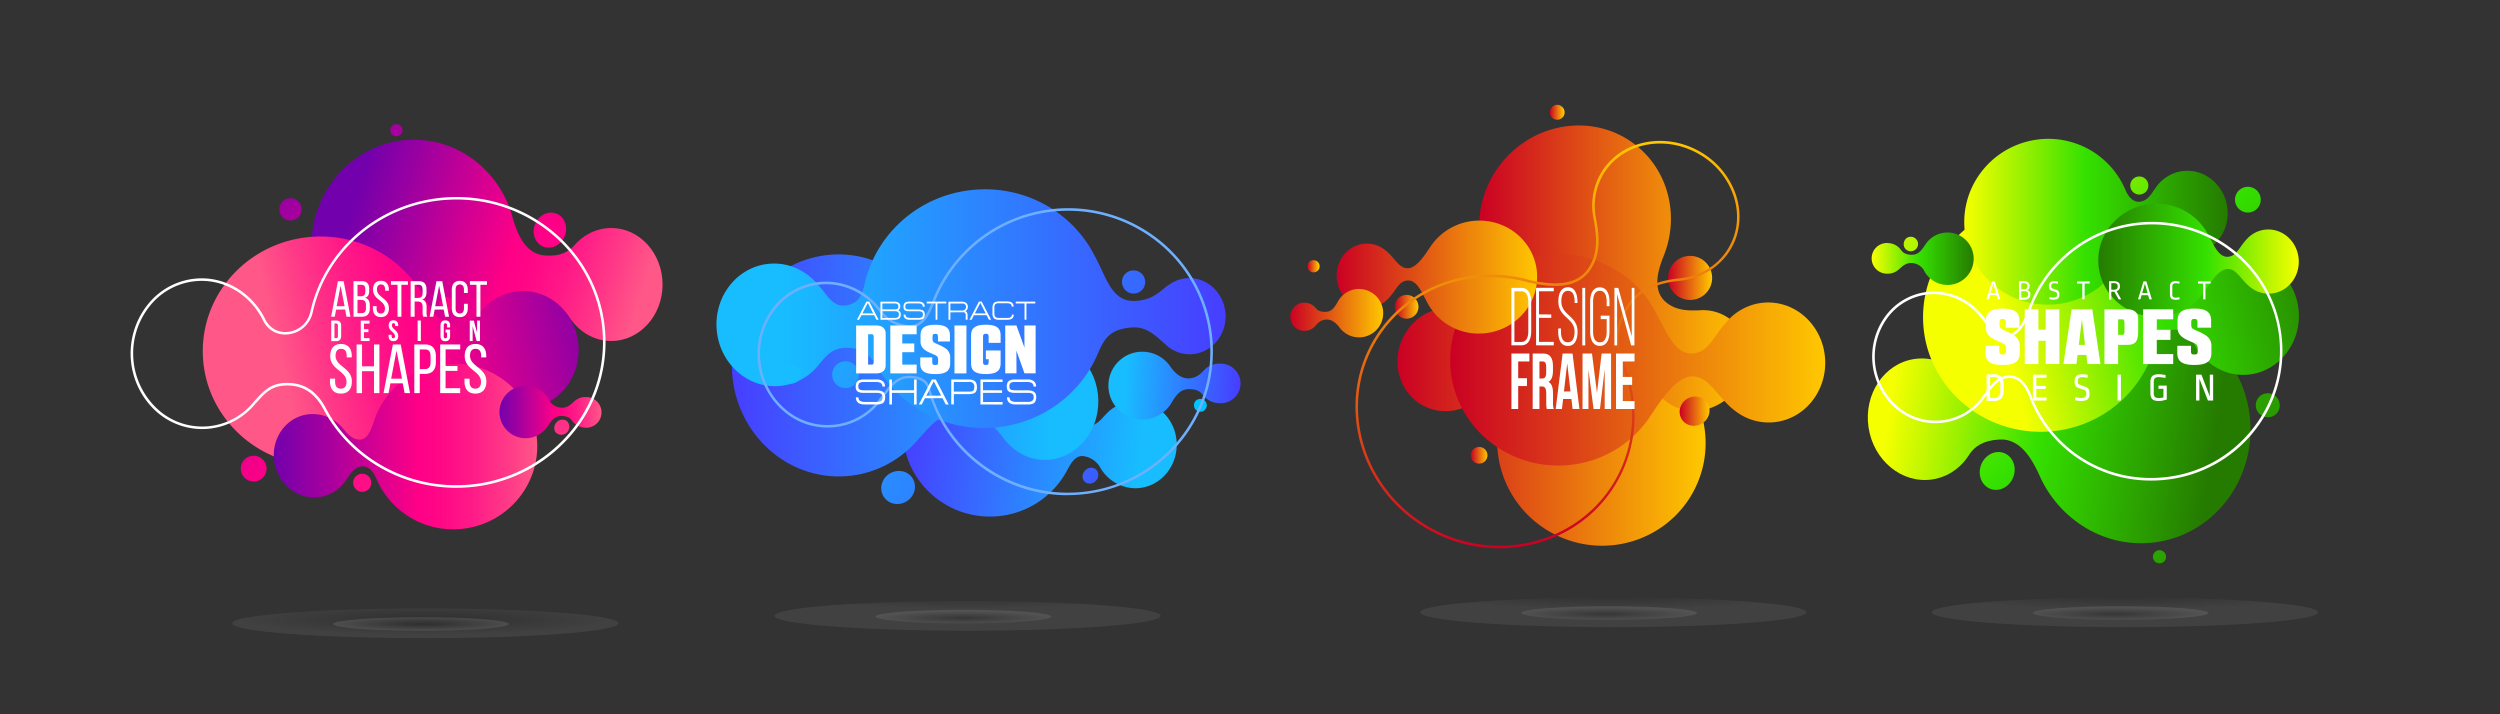 <svg xmlns="http://www.w3.org/2000/svg" xmlns:xlink="http://www.w3.org/1999/xlink" viewBox="0 0 1956 559"><rect x="0" y="0" width="1956" height="559" fill="#333333" stroke="none"/><style>.i,.j,.k,.l,.m,.n,.o,.p{mix-blend-mode:multiply}.AB{mix-blend-mode:overlay}</style><defs><linearGradient id="A" x1="706.88" y1="328.52" x2="920.136" y2="354.554" xlink:href="#z"><stop offset="0" stop-color="#473eff"/><stop offset=".87" stop-color="#17bdff"/></linearGradient><linearGradient id="B" x1="572.64" y1="285.93" x2="859.36" y2="285.93" xlink:href="#A"/><linearGradient id="C" x1="560.53" y1="241.49" x2="958.88" y2="241.49" xlink:href="#z"><stop offset=".13" stop-color="#17bdff"/><stop offset="1" stop-color="#473eff"/></linearGradient><linearGradient id="D" x1="540.42" y1="218.23" x2="939.19" y2="414.49" xlink:href="#C"/><linearGradient id="E" x1="867.036" y1="300.451" x2="969.513" y2="305.66" xlink:href="#C"/><linearGradient id="F" x1="506.06" y1="284.61" x2="904.83" y2="480.87" xlink:href="#C"/><linearGradient id="G" x1="606.89" y1="83.05" x2="1005.66" y2="279.32" xlink:href="#C"/><linearGradient id="H" x1="534.55" y1="230.72" x2="933.32" y2="426.98" xlink:href="#C"/><linearGradient id="I" x1="594.51" y1="280.51" x2="993.28" y2="476.78" xlink:href="#C"/><linearGradient id="J" x1="1093.29" y1="333.89" x2="1334.43" y2="333.89" xlink:href="#z"><stop offset="0" stop-color="#ca0023"/><stop offset="1" stop-color="#ffc800"/></linearGradient><linearGradient id="K" x1="1157.3" y1="209.82" x2="1367.27" y2="209.82" xlink:href="#J"/><linearGradient id="L" x1="1134.62" y1="281.65" x2="1428.05" y2="281.65" xlink:href="#J"/><linearGradient id="M" x1="1045.81" y1="216.77" x2="1202.67" y2="216.77" xlink:href="#J"/><linearGradient id="N" x1="1212.49" y1="87.51" x2="1223.4" y2="87.51" xlink:href="#J"/><linearGradient id="O" x1="1009.22" y1="244.95" x2="1082.35" y2="244.95" xlink:href="#J"/><linearGradient id="P" x1="1314.2" y1="321.71" x2="1337.55" y2="321.71" xlink:href="#J"/><linearGradient id="Q" x1="1022.96" y1="208.33" x2="1031.68" y2="208.33" xlink:href="#J"/><linearGradient id="R" x1="1305.13" y1="217.45" x2="1339.24" y2="217.45" xlink:href="#J"/><linearGradient id="S" x1="1091.28" y1="240.04" x2="1109.58" y2="240.04" xlink:href="#J"/><linearGradient id="T" x1="1150.74" y1="356.21" x2="1163.86" y2="356.21" xlink:href="#J"/><linearGradient id="U" x1="270.62" y1="175.93" x2="496.62" y2="247.27" xlink:href="#z"><stop offset="0" stop-color="#7200ac"/><stop offset=".55" stop-color="#ff0086"/><stop offset=".63" stop-color="#ff0786"/><stop offset=".75" stop-color="#ff1a87"/><stop offset=".89" stop-color="#ff3a87"/><stop offset="1" stop-color="#ff5788"/></linearGradient><linearGradient id="V" x1="474.86" y1="220.72" x2="220.2" y2="282.05" xlink:href="#U"/><linearGradient id="W" x1="175.62" y1="117.92" x2="474.91" y2="324.83" xlink:href="#U"/><linearGradient id="X" x1="210.97" y1="78.98" x2="479.64" y2="378.98" xlink:href="#U"/><linearGradient id="Y" x1="282.43" y1="14.98" x2="551.1" y2="314.98" xlink:href="#U"/><linearGradient id="Z" x1="254.42" y1="40.07" x2="523.08" y2="340.07" xlink:href="#U"/><linearGradient id="a" x1="177.59" y1="108.87" x2="446.26" y2="408.87" xlink:href="#U"/><linearGradient id="b" x1="60.99" y1="213.29" x2="329.66" y2="513.29" xlink:href="#U"/><linearGradient id="c" x1="102.73" y1="175.91" x2="371.39" y2="475.91" xlink:href="#U"/><linearGradient id="d" x1="214.21" y1="349.32" x2="420.35" y2="349.32" xlink:href="#U"/><linearGradient id="e" x1="390.7" y1="322.41" x2="470.15" y2="322.41" xlink:href="#U"/><radialGradient id="f" cx="89.03" cy="-4471.41" r="175.5" gradientTransform="translate(680.37 777.4) scale(0.86 0.07)" xlink:href="#z"><stop offset="0"/><stop offset="1" stop-color="#fff"/></radialGradient><radialGradient id="g" cx="-351.92" cy="-10391.81" r="175.36" gradientTransform="translate(891.52 795.18) scale(0.39 0.03)" xlink:href="#f"/><radialGradient id="h" cx="-137.35" cy="-775.9" gradientTransform="translate(451.03 538.95) scale(0.86 0.07)" xlink:href="#f"/><radialGradient id="i" cx="-849.73" cy="-2276.52" r="175.36" gradientTransform="translate(662.18 556.73) scale(0.39 0.03)" xlink:href="#f"/><radialGradient id="j" cx="1182.75" cy="-3626.7" gradientTransform="translate(243.83 718.77) scale(0.86 0.07)" xlink:href="#f"/><radialGradient id="k" cx="2053.08" cy="-8536.9" r="175.36" gradientTransform="translate(454.97 736.55) scale(0.39 0.03)" xlink:href="#f"/><radialGradient id="l" cx="1647.68" cy="-3626.7" gradientTransform="translate(243.83 718.77) scale(0.86 0.07)" xlink:href="#f"/><radialGradient id="m" cx="3075.42" cy="-8536.9" r="175.36" gradientTransform="translate(454.97 736.55) scale(0.39 0.03)" xlink:href="#f"/><linearGradient id="n" x1="1732.532" y1="349.266" x2="1479.72" y2="309.662" xlink:href="#z"><stop offset="0" stop-color="#257b00"/><stop offset=".54" stop-color="#35e100"/><stop offset="1" stop-color="#f6ff00"/></linearGradient><linearGradient id="o" x1="1820.82" y1="194.18" x2="1566.15" y2="255.51" xlink:href="#n"/><linearGradient id="p" x1="1724.02" y1="445.8" x2="1455.36" y2="145.8" xlink:href="#n"/><linearGradient id="q" x1="1722.03" y1="546.45" x2="1432.32" y2="222.96" xlink:href="#n"/><linearGradient id="r" x1="1749.74" y1="502.23" x2="1460.03" y2="178.74" xlink:href="#n"/><linearGradient id="s" x1="1827.87" y1="376.31" x2="1538.17" y2="52.82" xlink:href="#n"/><linearGradient id="t" x1="1896.22" y1="309.57" x2="1627.55" y2="9.57" xlink:href="#n"/><linearGradient id="u" x1="1854.48" y1="346.95" x2="1585.82" y2="46.95" xlink:href="#n"/><linearGradient id="v" x1="1743" y1="173.54" x2="1536.86" y2="173.54" xlink:href="#n"/><linearGradient id="w" x1="1544.3" y1="202.37" x2="1464.85" y2="202.37" xlink:href="#n"/><linearGradient id="x" x1="1798.59" y1="203.59" x2="1641.73" y2="203.59" xlink:href="#z"><stop offset="0" stop-color="#f6ff00"/><stop offset=".46" stop-color="#35e100"/><stop offset="1" stop-color="#257b00"/></linearGradient><linearGradient id="y" x1="1234.788" y1="421.677" x2="1194.133" y2="124.111" xlink:href="#J"/><linearGradient id="z" gradientUnits="userSpaceOnUse"/></defs><g fill-rule="evenodd"><path d="M920.66 348c.05-18.78-14.4-34.06-32.2-34.1A31.44 31.44 0 0 0 865 324.44l-.06.05c-3.1 3-7.3 9.35-14.2 8.58s-8.2-4.24-8.73-6.33c-4.87-32.46-33.14-57.43-67.3-57.5-37.64-.08-68.27 30.08-68.35 67.3s30.4 67.54 68 67.62a68.3 68.3 0 0 0 60.84-36.71c2.67-4.83 6.17-11.7 13-10.5a17.76 17.76 0 0 1 12.31 8.29A32 32 0 0 0 888.31 382c17.8 0 32.3-15.22 32.35-34z" fill="url(#A)"/><path d="M816.62 267.86c-12.27.24-23.2 6.3-30.67 15.72-4.34 4.4-10.2 8.55-23.4 7.68-16.1-1.05-22.62-18.4-26.12-29.2-10.2-37-43.3-63.74-82-63-46.08.9-82.73 40.56-81.8 88.5s39.13 86.1 85.22 85.2c24.85-.5 47-12.26 61.9-30.5l.08-.07c8.28-8.7 14.38-19.83 36.47-18.32 14.54 1 24.07 12.58 28.22 18.12 7.85 11.08 20.18 18.12 33.9 17.85 23.08-.46 41.4-21.44 40.9-46.82s-19.63-45.6-42.72-45.15z" fill="url(#B)"/><path d="M958.85 246.2c-.68-16.42-13.84-29.24-29.37-28.6a26.91 26.91 0 0 0-12.13 3.48c-8.7 4.66-13.44 13.9-29.72 14.36-18.2.53-21.9-18.67-31.4-35.73-16.75-32.8-52.67-54.2-92.57-51.35-39.62 2.82-72 28.75-84.1 63.24-4.73 11.07-2.5 26-18.9 27.48-9.76.85-14.7-10.3-20.4-16-9.1-11.15-22.84-17.82-37.72-16.76-25 1.78-43.73 24.68-41.84 51.1s23.7 46.42 48.67 44.64a44.08 44.08 0 0 0 31.74-17.27c5.43-6.36 9.7-12.46 21-12.67 13.16-.25 19.64 7.5 23.85 14.16q1.45 2.6 3.08 5.12c.5.8 1 1.52 1.4 2.12a96.36 96.36 0 0 0 86.46 41.09c37.92-2.7 69.2-26.57 82.43-58.86 4.6-10.12 8.7-18.65 27.2-19.58 10.92-.55 18 6.8 26.1 14l.1.1.1.07a27.26 27.26 0 0 0 19.06 6.81c15.6-.67 27.66-14.52 26.98-30.95z" fill="url(#C)"/><path d="M857.46 367.28c2.44 2.15 2.48 6.08.1 8.77s-6.3 3.12-8.72 1-2.5-6.08-.1-8.77 6.28-3.12 8.72-1z" fill="url(#D)"/><path d="M955 284.52a16.07 16.07 0 0 0-9.64 2.44h-.06c-.2.1-.38.24-.57.37h-.06a1.84 1.84 0 0 0-.22.17 16.08 16.08 0 0 0-2.91 2.74c-2.63 2.65-5.9 5.67-11.52 5.82-6.52.2-11.28-5.1-13.87-8.56a27.39 27.39 0 0 0-1.71-2.4 3.7 3.7 0 0 0-.34-.4 26.53 26.53 0 1 0 2.77 30c3.75-6 6.85-10.4 13.85-10.26s8.8 2.76 10.58 4.73a16 16 0 0 0 11.65 6.2 15.5 15.5 0 1 0 2.05-30.85z" fill="url(#E)"/><path d="M707.4 369.1a12.36 12.36 0 0 1 7.6 16.35 13.85 13.85 0 0 1-17 8.26 12.35 12.35 0 0 1-7.64-16.35 13.85 13.85 0 0 1 17-8.26z" fill="url(#F)"/><path d="M938.63,312.17a5,5,0,1,1-4.45,5,4.75,4.75,0,0,1,4.45-5Z" fill="#00c4ff"/><path d="M886.26,211.6a9.06,9.06,0,1,1-8.37,9.21,8.81,8.81,0,0,1,8.37-9.21Z" fill="url(#G)"/><path d="M661.24 282.7a10.49 10.49 0 1 1-10.14 10.69 10.41 10.41 0 0 1 10.14-10.69z" fill="url(#H)"/><path d="M619.14,285.34a7.37,7.37,0,1,1-7.27,7.51,7.39,7.39,0,0,1,7.27-7.51Z" fill="url(#I)"/><path d="M1284.1 271.53a81.79 81.79 0 0 0-84.61 13c-5.12 4.08-11.94 9.56-18.74 5.24a21.31 21.31 0 0 1-9.74-14.87 0 0 0 0 0 0 0c-1.62-13.6-9.92-25.74-22.93-31.2-19.68-8.24-42.7 1.9-51.4 22.65s.24 44.27 19.9 52.5a37.62 37.62 0 0 0 30.73-.88h.1c4.8-1.87 12.37-7 19.66-2.95s7.12 8.44 6.74 11c-9.57 38.12 10.2 78.74 47.94 94.55 41.57 17.4 89.3-1.84 106.52-43s-2.6-88.6-44.17-106.06z" fill="url(#J)"/><path d="M1353.53 249.67a34.87 34.87 0 0 0-24.26-6.86c-7.28.17-17.75.66-26.1-6.63-10.62-9.27-5.77-24.73-2.22-34.23 13.5-31.33 5.3-68.32-22.07-89.15-32.46-24.72-79.68-17.37-105.38 16.38s-20.22 81.24 12.24 106a72.56 72.56 0 0 0 59.7 12.89h.1c10.52-1.47 20.88-5.84 35.37 7.36 9.53 8.68 9.77 21.95 9.6 28.08-.65 12 4 23.66 13.7 31 16.25 12.38 40.5 7.9 54.12-10s11.46-42.46-4.8-54.84z" fill="url(#K)"/><path d="M1428 281.8c-1.07-25.9-21.82-46.1-46.3-45.1a42.21 42.21 0 0 0-19.81 5.89h-.07l-.2.14a44.73 44.73 0 0 0-11.21 9.6c-9.5 10.56-13.07 21.57-23.56 23.9-15.74 3.5-22.9-16.5-31.3-31.6-14.82-29-46.6-48-81.93-45.45-46.72 3.33-82 43-78.78 88.45s43.8 79.7 90.54 76.38a85.72 85.72 0 0 0 62.27-33.45l.76-1q1.3-1.75 2.5-3.57c8.2-12.12 21.4-33.6 35.52-31.37 12.84 2 18.33 18.58 33.86 28.8.25.17.5.33.77.5l.68.43a42.38 42.38 0 0 0 23.81 6.17c24.54-1 43.55-22.84 42.47-48.74z" fill="url(#L)"/><path d="M1202.56 213.54c-1.73-24.3-23.42-42.6-48.4-40.83a45.82 45.82 0 0 0-33.23 17.82l-.07.08-.43.57-.15.2c-.32.45-.66 1-1 1.48l-.12.17c-4.4 6.47-11.45 18-19 16.8-6.32-1-9.32-8.6-16.25-14.06a11.76 11.76 0 0 0-1-.73l-.2-.12c-.44-.32-.9-.6-1.35-.9l-.13-.1a22.58 22.58 0 0 0-12.73-3.3c-13.1.54-23.25 12.22-22.68 26.06s11.67 24.65 24.76 24.1a22.59 22.59 0 0 0 10.59-3.15l.1-.07a23.92 23.92 0 0 0 6-5.14c5.08-5.64 7-11.52 12.6-12.77 8.4-1.87 12.23 8.8 16.72 16.9a45.4 45.4 0 0 0 43.79 24.31c25.02-1.82 43.9-23 42.16-47.33z" fill="url(#M)"/><path d="M1221.75,83.2a5.78,5.78,0,1,1-7.71.86,5.51,5.51,0,0,1,7.71-.86Z" fill="url(#N)"/><path d="M1063.93 226.05a18.93 18.93 0 0 0-17.15 9.84c-2.62 4.56-4.67 8-9.82 8.1-4.94.1-6.33-1.72-7.66-3.07a11.39 11.39 0 0 0-8.46-4.1 11 11 0 1 0-.62 22.06 11.45 11.45 0 0 0 6.79-2 3.48 3.48 0 0 0 .39-.28l.15-.13a10.93 10.93 0 0 0 2-2c1.8-2 4-4.2 8-4.46 4.78-.32 8.4 3.54 10.28 5.93q.43.6.9 1.17l.23.3a2.34 2.34 0 0 0 .3.32 18.92 18.92 0 1 0 14.55-31.6z" fill="url(#O)"/><path d="M1330,310.82a10.93,10.93,0,0,1,6.75,14.47,12.26,12.26,0,0,1-15.06,7.31,10.94,10.94,0,0,1-6.76-14.47,12.25,12.25,0,0,1,15.07-7.31Z" fill="url(#P)"/><path d="M1027.23 203.6a4.76 4.76 0 1 1-4.27 4.82 4.56 4.56 0 0 1 4.27-4.82z" fill="url(#Q)"/><path d="M1321.85,200.23a17.22,17.22,0,1,1-16.71,17.56,17.13,17.13,0,0,1,16.71-17.56Z" fill="url(#R)"/><path d="M1100.25,230.76a9.28,9.28,0,1,1-9,9.46,9.21,9.21,0,0,1,9-9.46Z" fill="url(#S)"/><path d="M1157.17,349.7a6.52,6.52,0,1,1-6.43,6.64,6.54,6.54,0,0,1,6.43-6.64Z" fill="url(#T)"/><path d="M478.23 178.4c-11.8 0-22.4 5.6-29.75 14.5-4.25 4.14-10 8-22.6 6.94-15.44-1.3-21.38-18.1-24.53-28.53-9.1-35.7-40.38-62-77.54-62-44.28 0-80.22 37.4-80.22 83.43s35.94 83.43 80.22 83.43c23.87 0 45.3-10.9 60-28.13l.08-.06c8.12-8.2 14.2-18.77 35.37-16.9 13.94 1.23 22.88 12.53 26.76 17.93 7.33 10.8 19 17.78 32.2 17.78 22.17 0 40.17-19.8 40.17-44.18s-18-44.22-40.16-44.22z" fill="url(#U)"/><path d="M409.06 227.7a42.36 42.36 0 0 0-31.63 14.42c-5.62 5.7-10.12 11.23-21 10.66-12.62-.66-18.3-8.53-21.87-15.2q-1.23-2.6-2.6-5.12a26.21 26.21 0 0 0-1.2-2.13 92.56 92.56 0 0 0-80-45.27c-50.83 0-92.1 40.18-92.1 89.66s41.27 89.66 92.1 89.66c45.32 0 83-31.93 90.7-73.9a19.43 19.43 0 0 1 14.19-6c6.4-.1 9.83 2.67 13 6.3 6.4 17 22.13 29.08 40.5 29.08 24.05 0 43.58-20.65 43.58-46.1s-19.6-46.07-43.65-46.07z" fill="url(#V)"/><path d="M354.9 238a5.6 5.6 0 1 0-5.6 5.6 5.6 5.6 0 0 0 5.6-5.6z" fill="url(#W)"/><path d="M443.83 329.68a6.27 6.27 0 0 1-8.46 9.18c-2.3-2.1-2.27-5.9.07-8.42a6 6 0 0 1 8.39-.76z" fill="url(#X)"/><path d="M435.3 167.07c6.42 2.52 9.37 10.36 6.58 17.5s-10.3 10.92-16.72 8.42-9.37-10.36-6.58-17.5 10.3-10.92 16.72-8.4z" fill="url(#Y)"/><path d="M309.78,97.15a4.76,4.76,0,1,1-4.36,4.74,4.56,4.56,0,0,1,4.36-4.74Z" fill="url(#Z)"/><path d="M226.8 155.12a8.7 8.7 0 1 1-8.22 8.68 8.46 8.46 0 0 1 8.22-8.68z" fill="url(#a)"/><path d="M198.33,356.57a10.08,10.08,0,1,1-9.93,10.08,10,10,0,0,1,9.93-10.08Z" fill="url(#b)"/><path d="M283.44,370.63a7.08,7.08,0,1,1-7.12,7.08,7.1,7.1,0,0,1,7.12-7.08Z" fill="url(#c)"/><path d="M419.5 338.75c-5.77-35.3-39.43-59.2-75.1-53.37a65.6 65.6 0 0 0-51.87 44.35c-1.8 5.12-4.46 14.27-11.12 14.22-6 0-10.07-5.22-12.53-8.16A30.74 30.74 0 0 0 240 324.32c-16.9 2.76-28.24 19.45-25.32 37.26s19 30 35.87 27.25a30.21 30.21 0 0 0 20.53-13.67l.05-.06c2.47-3.3 5.6-9.82 12.27-10.17 6.86-.36 10.24 7.75 11.05 9.64a1.5 1.5 0 0 0 .11.22 65.41 65.41 0 0 0 70.76 38.48c35.68-5.84 59.95-39.27 54.18-74.52z" fill="url(#d)"/><path d="M459.1 310.72a12.38 12.38 0 0 0-8.53 2.29c-2.58 1.63-5.25 6.06-11.07 6a11.84 11.84 0 0 1-9.71-5.55 20.51 20.51 0 1 0-1.24 20c3.2-4.73 5.7-8.3 11.27-8 5.35.3 6.7 2.36 8 3.94a12.35 12.35 0 0 0 8.84 5.09 12 12 0 1 0 2.41-23.83z" fill="url(#e)"/></g><g opacity=".28"><ellipse class="i" cx="757.03" cy="481.84" rx="151.07" ry="11.6" opacity=".26" fill="url(#f)"/><ellipse class="j" cx="753.71" cy="482.39" rx="68.69" ry="5.28" opacity=".4" fill="url(#g)"/></g><g opacity=".28"><path class="k" d="M483.82 487.66c0-6.4-67.64-11.6-151.07-11.6s-151.06 5.2-151.06 11.6 67.63 11.6 151.06 11.6 151.07-5.2 151.07-11.6z" opacity=".26" fill="url(#h)"/><path class="l" d="M398.1 488.2c0-2.92-30.75-5.28-68.7-5.28s-68.7 2.36-68.7 5.28 30.76 5.27 68.7 5.28 68.7-2.37 68.7-5.28z" opacity=".4" fill="url(#i)"/></g><g opacity=".28"><path class="m" d="M1413.35 479.05c0-6.4-67.63-11.6-151.06-11.6s-151.07 5.2-151.07 11.6 67.64 11.6 151.07 11.6 151.06-5.2 151.06-11.6z" opacity=".26" fill="url(#j)"/><path class="n" d="M1327.65 479.6c0-2.9-30.75-5.27-68.7-5.27s-68.7 2.36-68.7 5.27 30.75 5.28 68.7 5.28 68.7-2.36 68.7-5.28z" opacity=".4" fill="url(#k)"/></g><g opacity=".28"><path class="o" d="M1813.7 479.05c0-6.4-67.64-11.6-151.07-11.6s-151.07 5.2-151.07 11.6 67.64 11.6 151.07 11.6 151.07-5.2 151.07-11.6z" opacity=".26" fill="url(#l)"/><path class="p" d="M1728 479.6c0-2.9-30.75-5.27-68.7-5.27s-68.7 2.36-68.7 5.27 30.75 5.28 68.7 5.28 68.7-2.36 68.7-5.28z" opacity=".4" fill="url(#m)"/></g><g fill-rule="evenodd"><path d="M1511.85 375.1c12.57-1.88 23-9.55 29.4-20.23 3.87-5.1 9.34-10.14 23-11 16.66-1.06 25.68 15.88 30.72 26.5 15.4 36.6 53 59.7 92.6 53.75 47.22-7.08 79.57-52.7 72.2-101.8s-51.67-83.22-98.88-76.14c-25.46 3.82-46.58 18.86-59.5 39.6l-.08.08c-7.34 10-12.13 22.3-35 23.68-15 .92-26.4-9.7-31.4-14.84-9.54-10.34-23.14-15.92-37.2-13.8-23.64 3.55-39.67 27.54-35.77 53.54s26.24 44.22 49.9 40.67z" fill="url(#n)"/><path d="M1755 201.15a42.38 42.38 0 0 0-31.63 14.42c-5.62 5.7-10.12 11.23-21 10.66-12.62-.66-18.3-8.52-21.87-15.2q-1.2-2.6-2.6-5.12a26.21 26.21 0 0 0-1.2-2.13 92.58 92.58 0 0 0-80-45.27c-50.83 0-92.1 40.18-92.1 89.66s41.27 89.66 92.1 89.66c45.32 0 83-31.92 90.7-73.9a19.45 19.45 0 0 1 14.19-6c6.4-.1 9.83 2.67 13 6.3 6.4 17 22.13 29.08 40.5 29.08 24 0 43.58-20.65 43.58-46.1s-19.6-46.07-43.65-46.07z" fill="url(#o)"/><path d="M1491.16 195.1c-2.3-2.1-2.27-5.9.07-8.42a5.68 5.68 0 1 1-.07 8.42z" fill="url(#p)"/><path d="M1557.17 382.45c-6.93-2.7-10.1-11.17-7.1-18.88s11.1-11.78 18-9.07 10.1 11.18 7.1 18.9-11.1 11.77-18 9.06z" fill="url(#q)"/><path d="M1690 440.7a5.13 5.13 0 1 1 4.7-5.12 4.93 4.93 0 0 1-4.7 5.12z" fill="url(#r)"/><path d="M1774.82,326.44a9.38,9.38,0,1,1,8.86-9.36,9.13,9.13,0,0,1-8.86,9.36Z" fill="url(#s)"/><path d="M1758.88 166.3a10.07 10.07 0 1 1 9.93-10.07 10 10 0 0 1-9.93 10.07z" fill="url(#t)"/><path d="M1673.76,152.23a7.08,7.08,0,1,1,7.12-7.07,7.1,7.1,0,0,1-7.12,7.07Z" fill="url(#u)"/><path d="M1537.7 184.1c5.78 35.3 39.43 59.2 75.1 53.37a65.57 65.57 0 0 0 51.88-44.34c1.8-5.12 4.45-14.28 11.1-14.23 6 0 10.08 5.22 12.53 8.16a30.73 30.73 0 0 0 28.87 11.46c16.88-2.77 28.23-19.46 25.32-37.26s-19-30-35.88-27.26a30.17 30.17 0 0 0-20.52 13.68h-.05c-2.47 3.3-5.6 9.82-12.27 10.17-6.86.37-10.24-7.75-11-9.64l-.1-.22a65.44 65.44 0 0 0-70.77-38.48c-35.7 5.9-60 39.3-54.22 74.6z" fill="url(#v)"/><path d="M1475.9 214.06a12.38 12.38 0 0 0 8.53-2.29c2.58-1.63 5.25-6.06 11.07-6a11.87 11.87 0 0 1 9.71 5.55 20.51 20.51 0 1 0 1.24-20c-3.2 4.73-5.7 8.3-11.27 8-5.35-.3-6.7-2.36-8-3.94a12.38 12.38 0 0 0-8.84-5.09 12 12 0 1 0-2.41 23.83z" fill="url(#w)"/><path d="M1641.83 206.8c1.74 24.32 23.43 42.6 48.4 40.83a45.76 45.76 0 0 0 33.22-17.82.23.23 0 0 0 .07-.07c.14-.18.3-.38.43-.58l.15-.2c.33-.45.67-.94 1-1.47l.12-.18c4.38-6.47 11.44-18 19-16.78 6.33 1 9.33 8.58 16.26 14.05a11.76 11.76 0 0 0 1 .73l.18.13c.44.3.9.6 1.35.9l.14.1a22.72 22.72 0 0 0 12.73 3.3c13.1-.54 23.25-12.22 22.67-26.07s-11.66-24.65-24.75-24.1a22.55 22.55 0 0 0-10.59 3.15l-.1.07a24.14 24.14 0 0 0-6 5.14c-5.07 5.64-7 11.53-12.6 12.77-8.4 1.87-12.24-8.8-16.73-16.88a45.44 45.44 0 0 0-43.8-24.31c-25 1.82-43.9 23-42.16 47.32z" fill="url(#x)"/></g><path d="M356.73 381.65c-40.06 0-77.67-20.2-99-53.5-.5-.7-1-1.53-1.67-2.7-1.25-2.08-2.45-4.22-3.55-6.34-4.7-8-12.08-17.3-27.35-17.5-12.28-.17-17.54 5.7-23.67 12.5l-1.5 1.56a53.91 53.91 0 0 1-39.75 20 54 54 0 0 1-40.11-15.76 61.33 61.33 0 0 1-3.14-83.3 54 54 0 0 1 38.77-18.81c21.42-.85 41.72 11.65 51.7 31.8a18.42 18.42 0 0 0 7 7.87 17.37 17.37 0 0 0 10.17 2.22h.24a20 20 0 0 0 17.91-15.73c11.3-50.77 56.45-87.67 109.78-89.73 64.36-2.5 118.7 46.48 121.14 109.16a111.53 111.53 0 0 1-31.11 81.7 117.72 117.72 0 0 1-81.24 36.49l-4.64.07zM259.3 326.9l.06.07c21.8 34 60.83 54.17 101.9 52.58a115.64 115.64 0 0 0 79.86-35.87 109.56 109.56 0 0 0 30.56-80.25C469.3 201.87 415.9 153.8 352.6 156.2c-52.4 2-96.8 38.28-107.9 88.16a22 22 0 0 1-19.71 17.3h-.26a19.43 19.43 0 0 1-11.29-2.48 20.45 20.45 0 0 1-7.79-8.71C196 231.05 176.44 219 155.8 219.8a52 52 0 0 0-37.35 18.13 59.33 59.33 0 0 0 3.12 80.53 51.69 51.69 0 0 0 77-4.11l1.46-1.6c6.18-6.86 12-13.37 25.18-13.17 16.27.23 24.08 10 29.07 18.53a117.62 117.62 0 0 0 3.52 6.3c.58 1.1 1.05 1.87 1.5 2.5z" fill="#fff" class="AB"/><path d="M835.25 387.47a113.94 113.94 0 0 1-64.49-20 112 112 0 0 1-45-63.47c-.95-2.55-3-8-14.5-8.06-8.9 0-14.12 7.13-18.32 12.86-.92 1.25-1.8 2.44-2.63 3.44l-.1.1a52.3 52.3 0 0 1-77.07 9.36 59.26 59.26 0 0 1-8.72-80.26 52.54 52.54 0 0 1 36.33-20.8c18.86-2.05 37.76 6.63 49.32 22.67v.07a28.47 28.47 0 0 0 21 11c10.32.6 14.62-9.74 18.07-18.07l.37-.9a114.11 114.11 0 0 1 177.18-47.81 111.35 111.35 0 0 1 17.15 157.81 114.32 114.32 0 0 1-88.59 42zm-124-93.47c11.42 0 14.77 5.06 16.4 9.45 13.9 52.34 65.36 87.28 119.75 81.37a111.35 111.35 0 0 0 74.86-40.64 109.33 109.33 0 0 0-16.84-155 112.12 112.12 0 0 0-174.08 47l-.37.9c-3.5 8.45-8.3 20-20 19.3a30.47 30.47 0 0 1-22.39-11.7v-.06c-11.23-15.53-29.44-23.93-47.58-21.95a50.56 50.56 0 0 0-35 20 56.31 56.31 0 0 0-11 40.41 56.33 56.33 0 0 0 19.45 37.11 50.31 50.31 0 0 0 74.2-9.08l.18-.2c.74-.9 1.6-2.06 2.5-3.28 4.23-5.74 10.02-13.64 19.93-13.64z" fill="#6eb0ff" class="AB"/><path d="M1188.23 428a112.42 112.42 0 0 1-70.71-13.75c-52.9-29.93-72.53-95.7-43.73-146.6 23.8-42.07 74.15-62.1 122.42-48.7 16.42 3.7 36.6 6 46.66-9.3 8.18-12.44 5.94-26.27 4.3-36.37l-.15-1a50.79 50.79 0 0 1 5.12-36.12c14.56-25.73 49.38-33.65 77.63-17.67a61.47 61.47 0 0 1 28.46 34.12c4.7 14.3 3.42 29.06-3.64 41.53-8.3 14.65-23.92 24.28-41.8 25.74-17.4 1.87-29.8 8.1-37 18.5-13.34 19.37-9.24 32.07-5.28 44.35l1.86 6v.14c10.6 29.15 8.15 61-6.75 87.3-16.5 29.4-45.62 47.48-77.4 51.82zm-36.77-210.16c-31.55 4.3-59.88 22.45-75.93 50.8-28.25 49.93-9 114.47 43 143.86s117.2 12.7 145.46-37.24c14.62-25.85 17-57.1 6.58-85.7l-.06-.26c-.54-1.93-1.2-3.95-1.82-5.9-4.12-12.74-8.37-25.92 5.53-46.1 7.5-10.9 20.44-17.42 38.4-19.35 17.53-1.44 32.18-10.46 40.26-24.74 6.78-12 8-26.15 3.48-39.9a59.51 59.51 0 0 0-27.55-33c-27.3-15.44-60.9-7.85-74.9 16.92A48.84 48.84 0 0 0 1249 172l.17 1c1.68 10.42 4 24.7-4.62 37.8-10.73 16.32-31.73 14-48.82 10.13a109.86 109.86 0 0 0-44.27-3.07z" fill="url(#y)" class="AB"/><g fill="#fff"><path d="M1679.1 375.93a101.56 101.56 0 0 1-91.24-64.9 4.14 4.14 0 0 1-.18-.41v-.13c-3.8-9.9-9-14.85-15.5-14.76-8.14.12-12.88 6.62-16.68 11.83-.74 1-1.44 2-2.1 2.8l-.1.1a47.2 47.2 0 0 1-69.4 9.57 53.48 53.48 0 0 1-9-72.29 47.43 47.43 0 0 1 32.49-19.3c17-2.13 34.16 5.43 44.83 19.73l.48.62c3.68 4.78 9.25 12 17.7 12.4h.07c8.82.33 13.32-11.3 16.3-19l.65-1.67a102.85 102.85 0 0 1 159-45.69 99.93 99.93 0 0 1 38.57 67.24 100 100 0 0 1-20.86 74.72 102.21 102.21 0 0 1-68.08 38.4 104.62 104.62 0 0 1-16.96.74zm-106.28-82.2c5 .2 11.77 3.26 16.7 16v.13a1.94 1.94 0 0 0 .1.24l.06.12a99.55 99.55 0 0 0 89.45 63.66 102.83 102.83 0 0 0 16.58-.73 100.17 100.17 0 0 0 66.74-37.64 98 98 0 0 0-17.31-139.1 100.84 100.84 0 0 0-155.87 44.81l-.66 1.68c-3.18 8.25-8 20.7-18.26 20.32h-.08c-9.4-.43-15.54-8.42-19.2-13.2l-.43-.55c-10.27-13.8-26.74-21.07-43-19a45.48 45.48 0 0 0-31.11 18.5 51.47 51.47 0 0 0 8.7 69.53 45.19 45.19 0 0 0 66.51-9.24l.18-.2c.58-.73 1.26-1.67 2-2.66 3.85-5.28 9.13-12.52 18.28-12.66z" class="AB"/><path d="M263 242.22l-1.07 5.6h-2.86l5.3-27.83h4.5l5.33 27.8h-3.1l-1.1-5.6zm.4-2.66h6.2l-3.14-16.05zM282.85 220c4.34 0 6 2.06 6 6.15v1.3c0 3-.83 4.77-3.25 5.53 2.7.75 3.73 2.9 3.73 6v2.34c0 4.17-2 6.52-6.35 6.52h-6.4V220zm-.75 11.8c2.47 0 3.73-.8 3.73-3.7v-1.63c0-2.46-.83-3.65-3.05-3.65h-3.06v9zm.9 13.2c2.26 0 3.3-1.2 3.3-3.78v-2.46c0-3.1-1.23-4.13-3.9-4.13h-2.7V245zm21.23-18.3v.75h-2.93v-.9c0-2.5-1-4-3.18-4s-3.18 1.47-3.18 3.93c0 6.24 9.34 6.84 9.34 14.66 0 4.2-2 6.95-6.28 6.95s-6.24-2.74-6.24-6.95v-1.6h2.9v1.75c0 2.5 1 4 3.26 4s3.26-1.47 3.26-4c0-6.2-9.3-6.8-9.3-14.62 0-4.3 2-6.95 6.16-6.95s6.2 2.77 6.2 6.98zm6.77 21.13v-25h-5.13V220h13.3v2.82h-5.12v25zM327.5 220c4.37 0 6.2 2.22 6.2 6.35v2.27c0 3.06-1.07 5-3.45 5.72 2.54.75 3.5 2.82 3.5 5.8v4.33a7 7 0 0 0 .56 3.34h-3.14a7.26 7.26 0 0 1-.52-3.38v-4.37c0-3.14-1.47-4.13-4.05-4.13h-2.2v11.88h-3.1V220zm-.8 13.1c2.46 0 3.93-.8 3.93-3.82v-2.66c0-2.5-.9-3.8-3.2-3.8h-3v10.3zm13.4 9.12l-1.1 5.6h-2.86l5.34-27.83H346l5.33 27.8h-3.1l-1.07-5.6zm.4-2.66h6.2l-3.14-16.05zm25.5-12.83v2.5h-3v-2.66c0-2.5-1-4-3.26-4s-3.26 1.5-3.26 4v14.7c0 2.5 1 4 3.26 4s3.26-1.5 3.26-4v-3.6h3v3.45c0 4.2-2 7-6.28 7s-6.23-2.78-6.23-7v-14.38c0-4.2 2-7 6.23-7s6.28 2.8 6.28 7zm6.8 21.1v-25h-5.13V220H381v2.82h-5.13v25zm-97.56 30.82v1h-4v-1.26c0-3.42-1.3-5.44-4.35-5.44s-4.35 2-4.35 5.4c0 8.54 12.78 9.35 12.78 20.08 0 5.76-2.77 9.52-8.6 9.52s-8.54-3.76-8.54-9.52v-2.18h4v2.4c0 3.43 1.4 5.44 4.46 5.44s4.46-2 4.46-5.44c0-8.5-12.73-9.3-12.73-20 0-5.88 2.72-9.52 8.43-9.52s8.44 3.77 8.44 9.54zm8 11.8v17.14H279v-38.1h4.25v17.14h9.36V269.5h4.24v38.08h-4.24v-17.14zm22.25 9.47l-1.5 7.67h-3.92l7.3-38.08h6.15l7.3 38.08h-4.24l-1.47-7.67zm.54-3.64h8.5l-4.3-22zm26.46-26.78c6 0 8.54 3.53 8.54 9.3v4.57c0 6-2.83 9.2-8.87 9.2h-3.75v15h-4.25V269.5zm-.33 19.26c3.16 0 4.68-1.47 4.68-5.12v-5c0-3.5-1.25-5.23-4.35-5.23h-4.08v15.4zm25.76-2.4v3.8h-9.3v13.55h11.43v3.86H344.4V269.5h15.67v3.86h-11.43v13zm22.53-7.72v1h-4v-1.26c0-3.42-1.3-5.44-4.36-5.44s-4.35 2-4.35 5.4c0 8.54 12.8 9.35 12.8 20.08 0 5.76-2.78 9.52-8.6 9.52s-8.54-3.76-8.54-9.52v-2.18h4v2.4c0 3.43 1.4 5.44 4.46 5.44s4.46-2 4.46-5.44c0-8.5-12.73-9.3-12.73-20 0-5.88 2.72-9.52 8.44-9.52s8.43 3.77 8.43 9.54zm-121.3-27.85h4c2.52 0 3.76 1.4 3.76 4v8.1c0 2.57-1.24 4-3.76 4h-4zm2.52 2.3v11.44h1.42c.8 0 1.28-.4 1.28-1.55v-8.34c0-1.14-.48-1.55-1.28-1.55zm23.1 4.46h3.46v2.3h-3.46v4.7h4.35v2.3h-6.87v-16h6.87v2.3h-4.35zm23.05-6.94c2.45 0 3.7 1.47 3.7 4v.5h-2.38v-.67c0-1.14-.46-1.58-1.26-1.58s-1.26.44-1.26 1.58c0 3.3 4.92 3.92 4.92 8.5 0 2.56-1.28 4-3.75 4s-3.76-1.47-3.76-4v-1h2.38v1.15c0 1.14.5 1.55 1.3 1.55s1.3-.4 1.3-1.55c0-3.3-4.92-3.92-4.92-8.5 0-2.52 1.26-4 3.7-4zm18.93.18h2.52v16h-2.52zm21.88 7.1h3.52v5.1c0 2.56-1.28 4-3.75 4s-3.76-1.47-3.76-4v-8.34c0-2.56 1.3-4 3.76-4s3.75 1.47 3.75 4v1.56h-2.38v-1.72c0-1.14-.5-1.58-1.3-1.58s-1.3.44-1.3 1.58v8.66c0 1.14.5 1.55 1.3 1.55s1.3-.4 1.3-1.55v-3h-1.14zm21.16-2.67v11.6h-2.27v-16h3.16l2.6 9.6v-9.6h2.24v16h-2.6zm302.33-5.03h-1.63l7.35-14.2h2.25l7.35 14.18h-1.7l-1.82-3.55H674zm2.62-5h8.4L679 237zm14.13 5V236h10.54a6.28 6.28 0 0 1 3.74.9 3.21 3.21 0 0 1 1.2 2.74 3.49 3.49 0 0 1-.54 2.15 2.44 2.44 0 0 1-1.24.91 2.94 2.94 0 0 1 .88.41 2.78 2.78 0 0 1 .9 1 3.66 3.66 0 0 1 .41 1.86 4.72 4.72 0 0 1-.55 2.46 3.07 3.07 0 0 1-1.66 1.32 8.35 8.35 0 0 1-2.77.39zm1.47-12.75v4.62H700a3.9 3.9 0 0 0 2.2-.48 2 2 0 0 0 .68-1.77 2.25 2.25 0 0 0-.66-1.78 3.35 3.35 0 0 0-2.22-.59zm0 6.05v5.27h10a3.28 3.28 0 0 0 2.21-.65 2.65 2.65 0 0 0 .73-2.09 2.24 2.24 0 0 0-.77-1.94 3.77 3.77 0 0 0-2.29-.59zm16.55-3.5a4.71 4.71 0 0 1 .49-2.31 2.91 2.91 0 0 1 1.5-1.29 7.18 7.18 0 0 1 2.63-.41h7.14a5.6 5.6 0 0 1 3.6 1 3.65 3.65 0 0 1 1.23 3H722a2.84 2.84 0 0 0-.37-1.4 2.15 2.15 0 0 0-1.15-.87 6.21 6.21 0 0 0-2.14-.31h-6.82a5.56 5.56 0 0 0-2 .28 1.66 1.66 0 0 0-.94.83 3.55 3.55 0 0 0-.26 1.47 2.53 2.53 0 0 0 .28 1.28 1.72 1.72 0 0 0 1.07.67 9.43 9.43 0 0 0 2.29.21h6.33a9.64 9.64 0 0 1 3 .39 3.17 3.17 0 0 1 1.71 1.2 3.74 3.74 0 0 1 .55 2.13v.3a5.37 5.37 0 0 1-.54 2.36 2.78 2.78 0 0 1-1.47 1.26 7.67 7.67 0 0 1-2.65.38h-7.3a6.14 6.14 0 0 1-2.46-.45 3.35 3.35 0 0 1-1.59-1.35 4.16 4.16 0 0 1-.56-2.24h1.47a2.88 2.88 0 0 0 .35 1.41 2.14 2.14 0 0 0 1.14.88 6 6 0 0 0 2.14.32h6.7a4.07 4.07 0 0 0 2.5-.63 2.34 2.34 0 0 0 .81-2 3.05 3.05 0 0 0-.3-1.48 1.81 1.81 0 0 0-1-.8 6.56 6.56 0 0 0-2.07-.26h-7.13a9.58 9.58 0 0 1-2.33-.23 3.33 3.33 0 0 1-1.44-.67 2.41 2.41 0 0 1-.72-1.1 5.19 5.19 0 0 1-.2-1.56zm18.17-4h15.28v1.43h-6.93v12.75H732v-12.74h-6.88zm18.5 8.37v5.84h-1.47V236h10.2a6.76 6.76 0 0 1 2.83.51 3.44 3.44 0 0 1 1.61 1.43 4.41 4.41 0 0 1 .5 2.13 4.11 4.11 0 0 1-.28 1.65 2.8 2.8 0 0 1-.68 1 6.07 6.07 0 0 1-1 .74 2 2 0 0 1 1.26 1 4.58 4.58 0 0 1 .51 2.35v3.3h-1.47v-3.47a2.5 2.5 0 0 0-.53-1.83 2.36 2.36 0 0 0-1.69-.52zm0-6.9v5.48h9.2a3.16 3.16 0 0 0 2.24-.72 3.12 3.12 0 0 0 .78-2.39 2.12 2.12 0 0 0-.8-1.7 3.19 3.19 0 0 0-2.12-.67zm16.58 12.73h-1.63l7.35-14.2h2.25l7.35 14.18h-1.72l-1.76-3.54h-10zm2.6-5h8.42L767 237zm25.18 5.03h-6.2a8 8 0 0 1-3.05-.49 3.14 3.14 0 0 1-1.64-1.59 7.54 7.54 0 0 1-.54-3V241a7.68 7.68 0 0 1 .54-3 3.22 3.22 0 0 1 1.65-1.66 7.59 7.59 0 0 1 3-.52h6.2q5.14 0 5.15 4.05h-1.48a2.83 2.83 0 0 0-.33-1.41 2.22 2.22 0 0 0-1.15-.89 6.17 6.17 0 0 0-2.17-.32h-6.2a6.22 6.22 0 0 0-2.28.34 2.06 2.06 0 0 0-1.15 1.15A6 6 0 0 0 778 241v4.12a6.64 6.64 0 0 0 .2 1.77 2.22 2.22 0 0 0 .64 1.1 2.58 2.58 0 0 0 1.14.59 7.57 7.57 0 0 0 1.8.18H788a4.86 4.86 0 0 0 2.82-.62 2.32 2.32 0 0 0 .83-2h1.48a4.44 4.44 0 0 1-.52 2.24 3.13 3.13 0 0 1-1.65 1.35 8.23 8.23 0 0 1-3.02.5zm6.78-14.23H810v1.43h-6.93v12.75h-1.47v-12.74h-6.88zM669.5 302.42a6.64 6.64 0 0 1 .67-3.18 4 4 0 0 1 2.07-1.78 10 10 0 0 1 3.63-.56h9.84a7.68 7.68 0 0 1 5 1.38 5 5 0 0 1 1.69 4.14h-2a3.91 3.91 0 0 0-.5-1.93 2.92 2.92 0 0 0-1.58-1.2 8.57 8.57 0 0 0-3-.42h-9.4a7.4 7.4 0 0 0-2.71.39 2.22 2.22 0 0 0-1.3 1.14 5 5 0 0 0-.35 2 3.46 3.46 0 0 0 .38 1.76 2.39 2.39 0 0 0 1.47.93 13.25 13.25 0 0 0 3.16.29h8.73a13.6 13.6 0 0 1 4.15.53 4.37 4.37 0 0 1 2.35 1.66 5.13 5.13 0 0 1 .76 2.94v.4a7.4 7.4 0 0 1-.74 3.26 3.78 3.78 0 0 1-2 1.73 10.44 10.44 0 0 1-3.65.53H676a8.51 8.51 0 0 1-3.39-.62 4.7 4.7 0 0 1-2.2-1.87 5.8 5.8 0 0 1-.77-3.09h2a4.07 4.07 0 0 0 .49 1.95 3 3 0 0 0 1.57 1.22 8.25 8.25 0 0 0 3 .43h9.23a5.57 5.57 0 0 0 3.44-.86 3.23 3.23 0 0 0 1.12-2.74 4.3 4.3 0 0 0-.41-2 2.47 2.47 0 0 0-1.44-1.1 8.81 8.81 0 0 0-2.85-.36H676a13.71 13.71 0 0 1-3.21-.31 4.85 4.85 0 0 1-2-.93 3.28 3.28 0 0 1-1-1.51 7.38 7.38 0 0 1-.3-2.21zm26.34 14.02V296.9h2v8.44h17.34v-8.44h2v19.54h-2v-9.07h-17.3v9.07zm25.32 0h-2.24l10.13-19.54h3.1l10.13 19.54h-2.36l-2.5-4.9h-13.74zm3.6-6.87h11.6l-5.8-11.26zm19.5 6.83v-19.5h13.18a11.07 11.07 0 0 1 4 .59 4.13 4.13 0 0 1 2.21 1.93 7.47 7.47 0 0 1 .7 3.51 6.64 6.64 0 0 1-.68 3.34 3.52 3.52 0 0 1-2.14 1.63 13.73 13.73 0 0 1-4 .46h-11.24v8.05zm2-10h11.77a9.19 9.19 0 0 0 2.54-.27 2 2 0 0 0 1.28-1 4.82 4.82 0 0 0 .4-2.2 3.4 3.4 0 0 0-4-4.06h-12z"/><path d="M767.1 316.44V296.9h17.3v2h-15.28v6.47H784v2h-14.86v7.14h15.28v2zm20.6-14.02a6.64 6.64 0 0 1 .67-3.18 4 4 0 0 1 2.07-1.78 10 10 0 0 1 3.63-.56h9.84a7.68 7.68 0 0 1 5 1.38 5 5 0 0 1 1.69 4.14h-2a3.91 3.91 0 0 0-.5-1.93 2.92 2.92 0 0 0-1.58-1.2 8.55 8.55 0 0 0-3-.42h-9.4a7.42 7.42 0 0 0-2.72.39 2.22 2.22 0 0 0-1.3 1.14 5 5 0 0 0-.35 2 3.35 3.35 0 0 0 .39 1.76 2.33 2.33 0 0 0 1.47.93 13.1 13.1 0 0 0 3.15.29h8.73a13.6 13.6 0 0 1 4.15.53 4.43 4.43 0 0 1 2.36 1.66 5.21 5.21 0 0 1 .75 2.94v.4a7.4 7.4 0 0 1-.74 3.26 3.78 3.78 0 0 1-2 1.73 10.4 10.4 0 0 1-3.65.53h-10.13a8.51 8.51 0 0 1-3.39-.62 4.63 4.63 0 0 1-2.19-1.87 5.71 5.71 0 0 1-.77-3.09h2a4.18 4.18 0 0 0 .49 1.95A3 3 0 0 0 792 314a8.25 8.25 0 0 0 2.95.43h9.23a5.57 5.57 0 0 0 3.44-.86 3.23 3.23 0 0 0 1.12-2.74 4.18 4.18 0 0 0-.41-2 2.48 2.48 0 0 0-1.43-1.1 8.92 8.92 0 0 0-2.86-.36h-9.82a13.71 13.71 0 0 1-3.21-.31 4.85 4.85 0 0 1-2-.93 3.28 3.28 0 0 1-1-1.51 7.38 7.38 0 0 1-.3-2.2zm-117.85-10.3v-37.46h15.92c3.55 0 7.18 1.74 7.18 6.24v25c0 4.5-3.63 6.25-7.18 6.25zm9.36-30.6v23.73h3.12c.8 0 1.25-.8 1.25-2.5V264c0-1.68-.44-2.5-1.25-2.5zm36.1 14.05h-9.37v9.68h11.24v6.87h-20.6v-37.46h20.6v6.86h-11.24v7.18h9.37zm4.7 4.06h9.37v3.43c0 2.25.62 2.5 2.3 2.5s2.3-.25 2.3-2.5v-1.56a4.16 4.16 0 0 0-.69-2.56 4.58 4.58 0 0 0-.75-.62l-.87-.5-4.5-2c-2.93-1.3-5-2.87-6-4.74a7.61 7.61 0 0 1-.94-3.94v-4.68c0-5.43 2.75-8.36 11.5-8.36s11.5 2.93 11.5 8.36v4.68h-9.37v-3.43c0-2.25-.62-2.5-2.12-2.5s-2.13.25-2.13 2.5v1.56a3.61 3.61 0 0 0 .69 2.31 2.68 2.68 0 0 0 .94.62 6.27 6.27 0 0 1 .56.32l2.06.93a34.84 34.84 0 0 1 6.18 3.31 8.16 8.16 0 0 1 3.37 6.87v4.68c0 5.43-2.68 8.37-11.67 8.37S720 289.74 720 284.3zm36.13-24.97v37.46h-9.36v-37.46zm17.37 26.4h-2.18v-6.87h11.54v10.1c0 5.43-2.74 8.37-11.54 8.37s-11.56-2.94-11.56-8.37v-21.85c0-5.43 2.75-8.36 11.56-8.36s11.54 2.93 11.54 8.36v5.8h-9.36v-4.56c0-2.25-.7-2.5-2.18-2.5s-2.2.25-2.2 2.5v19.35c0 2.25.7 2.5 2.2 2.5s2.18-.25 2.18-2.5zm21.72-6.57l.06 17.6h-8.8v-37.46h8.74l6.24 17.17h.06l-.06-17.17h8.8v37.46h-8.74l-6.24-17.6zm758.3-3.93h10.7v3.92c0 2.57.72 2.86 2.64 2.86s2.64-.3 2.64-2.86v-1.78a4.81 4.81 0 0 0-.78-2.93 5.08 5.08 0 0 0-.86-.71l-1-.57-5.13-2.28c-3.36-1.5-5.7-3.3-6.93-5.43a8.75 8.75 0 0 1-1.07-4.49V251c0-6.2 3.14-9.56 13.13-9.56s13.13 3.3 13.13 9.56v5.35h-10.7v-3.93c0-2.57-.72-2.85-2.43-2.85s-2.42.28-2.42 2.85v1.8a4.15 4.15 0 0 0 .78 2.64 3.11 3.11 0 0 0 1.07.71c.36.22.57.3.64.36l2.36 1.07a39.9 39.9 0 0 1 7.06 3.78 9.33 9.33 0 0 1 3.86 7.85v5.35c0 6.2-3.07 9.56-13.35 9.56s-13.34-3.35-13.34-9.56zm41.32-3.92v18.2h-10.7V242h10.7v16h5.7v-16h10.7v42.8h-10.7v-18.16zm30.68 11.05l-.92 7.13h-10.2l6.42-42.8H1637l6.42 42.8h-10.2l-.86-7.13zm3.28-27.12l-2.35 19.27h4.85l-2.3-19.27zm28.4 19.28v15h-10.7V242h18.2c4.07 0 8.2 2 8.2 7.13v10c0 4.93-.86 7.7-2.64 9.14s-4 1.57-8.07 1.57zm0-20V262h3.57c.92 0 1.42-.93 1.42-2.86v-6.42c0-1.93-.5-2.85-1.42-2.85zm40.96 16.07h-10.7V277h12.85v7.85h-23.55V242h23.55v7.85h-12.85v8.2h10.7zm5.35 4.64h10.7v3.92c0 2.57.7 2.86 2.64 2.86s2.64-.3 2.64-2.86v-1.78a4.8 4.8 0 0 0-.79-2.93 5 5 0 0 0-.85-.71l-1-.57-5.14-2.28c-3.35-1.5-5.7-3.3-6.92-5.43a8.65 8.65 0 0 1-1.07-4.49V251c0-6.2 3.14-9.56 13.13-9.56s13.12 3.3 13.12 9.56v5.35h-10.7v-3.93c0-2.57-.7-2.85-2.42-2.85s-2.43.28-2.43 2.85v1.8a4.15 4.15 0 0 0 .79 2.64 2.93 2.93 0 0 0 1.07.71c.35.22.57.3.64.36l2.35 1.07a40 40 0 0 1 7.07 3.78 9.32 9.32 0 0 1 3.85 7.85v5.35c0 6.2-3.07 9.56-13.34 9.56s-13.35-3.35-13.35-9.56zm-143.48 22.23a7.51 7.51 0 0 1 5.67 2.07 8.33 8.33 0 0 1 2 6V306a8 8 0 0 1-2 5.79q-2 2-5.85 2c-1.05 0-2 0-2.8-.05l-2.7-.14V293l2.46-.1 3.22-.1zm-.15 2.22l-2.87.1v16.2l2.87.2a5.26 5.26 0 0 0 3.75-1.35 5.18 5.18 0 0 0 1.44-4v-5.46a5.86 5.86 0 0 0-1.39-4.27 5.09 5.09 0 0 0-3.8-1.43zm41.3.53h-8v6.4h7.4v2.34h-7.4v6.7h8v2.38h-10.65v-20.2h10.65zm27.9-2.75a18.87 18.87 0 0 1 2 .14l2.34.35-.06 2.32-2.22-.36a17.82 17.82 0 0 0-2.07-.14 3.77 3.77 0 0 0-2.61.73 2.84 2.84 0 0 0-.75 2.14v.8a4.22 4.22 0 0 0 .09.94 1.46 1.46 0 0 0 .37.69 2.19 2.19 0 0 0 .77.54 9.07 9.07 0 0 0 1.27.48l2.87 1a8.31 8.31 0 0 1 1.74.79 3.93 3.93 0 0 1 1.17 1.08 4.13 4.13 0 0 1 .65 1.46 8.27 8.27 0 0 1 .2 2v.6a7.29 7.29 0 0 1-.35 2.34 3.86 3.86 0 0 1-1.18 1.71 5.23 5.23 0 0 1-2.11 1 11.87 11.87 0 0 1-3.15.36 16.41 16.41 0 0 1-1.94-.15l-2.57-.47.07-2.37a23.75 23.75 0 0 0 2.42.46 15.57 15.57 0 0 0 2 .15 5.57 5.57 0 0 0 3.3-.72 2.57 2.57 0 0 0 .93-2.15v-1a2.61 2.61 0 0 0-.46-1.65 3.65 3.65 0 0 0-1.7-1l-3.18-1.05a8.86 8.86 0 0 1-1.81-.77A3.81 3.81 0 0 1 1624 302a4.55 4.55 0 0 1-.63-1.45 8.82 8.82 0 0 1-.2-2v-.34a5.48 5.48 0 0 1 1.39-4c.88-.94 2.44-1.4 4.55-1.4zm30.32 20.6h-2.62v-20.22h2.62zm29.58-20.6l1.34.06 1.44.15 1.37.22 1.2.22-.06 2.3-1-.2-1.33-.2-1.47-.2-1.43-.08a4.44 4.44 0 0 0-3.06.85 3.77 3.77 0 0 0-.89 2.83v8.95a3.83 3.83 0 0 0 .89 2.85 4.29 4.29 0 0 0 3.06.88 13.69 13.69 0 0 0 1.71-.12l1.9-.3v-6.82h-3.86v-2.47h6.48v10.9l-2.94.77a14.88 14.88 0 0 1-3.29.37 10.57 10.57 0 0 1-3.09-.39 4.36 4.36 0 0 1-3.15-3.13 9.68 9.68 0 0 1-.34-2.72V299q0-3.27 1.55-4.75c.98-.96 2.65-1.45 4.98-1.45zm31.82 3.52v17.07h-2.6v-20.22h4.2l6.54 17.07v-17.07h2.6v20.22h-4.08zM1565 234.17h-2l-.9-3.24h-5.1l-.92 3.24h-1.85l4.26-14h2.24zm-7.57-4.86h4.24l-2.1-7.44zm25.97-9.3a5.31 5.31 0 0 1 3.44 1 3 3 0 0 1 1.14 2.46v.47a3.62 3.62 0 0 1-.47 1.86 3.08 3.08 0 0 1-1.49 1.23 3.19 3.19 0 0 1 1.87 1.09 3.27 3.27 0 0 1 .67 2.09v.47a4 4 0 0 1-.3 1.55 3.18 3.18 0 0 1-.91 1.22 4.28 4.28 0 0 1-1.55.8 7.93 7.93 0 0 1-2.25.29h-2.6l-1.3-.07V220l1.67-.07zm-.28 1.56l-1.66.06v4.78h2.1a2.79 2.79 0 0 0 2-.62 2.25 2.25 0 0 0 .66-1.73v-.36a1.92 1.92 0 0 0-.69-1.58 3.86 3.86 0 0 0-2.4-.6zm-1.66 6.3v4.9l.7.07h.5a3.1 3.1 0 0 0 .42 0h.47a3.69 3.69 0 0 0 2.45-.65 2.18 2.18 0 0 0 .75-1.74V230a2 2 0 0 0-.73-1.63 3.81 3.81 0 0 0-2.35-.57zm25.74-7.86a11.41 11.41 0 0 1 1.39.1q.83.1 1.62.24v1.6l-1.54-.24a10.76 10.76 0 0 0-1.43-.1 2.6 2.6 0 0 0-1.8.5 2 2 0 0 0-.52 1.48v.56a3.06 3.06 0 0 0 .06.65 1.13 1.13 0 0 0 .26.48 1.56 1.56 0 0 0 .53.37 6.4 6.4 0 0 0 .88.33l2 .66a5.6 5.6 0 0 1 1.2.55 2.52 2.52 0 0 1 .81.74 2.86 2.86 0 0 1 .45 1 6 6 0 0 1 .14 1.36v.4a5 5 0 0 1-.24 1.62 2.78 2.78 0 0 1-.81 1.18 3.9 3.9 0 0 1-1.47.73 8.45 8.45 0 0 1-2.17.24 11.3 11.3 0 0 1-1.34-.11 15.85 15.85 0 0 1-1.77-.32v-1.64a16.24 16.24 0 0 0 1.67.32 11 11 0 0 0 1.36.11 3.88 3.88 0 0 0 2.28-.5 1.79 1.79 0 0 0 .64-1.48v-.7a1.78 1.78 0 0 0-.32-1.14 2.47 2.47 0 0 0-1.18-.67l-2.2-.73a5.66 5.66 0 0 1-1.25-.53 2.66 2.66 0 0 1-.8-.72 2.88 2.88 0 0 1-.43-1 5.42 5.42 0 0 1-.14-1.36v-.23a3.81 3.81 0 0 1 1-2.79 4.35 4.35 0 0 1 3.11-.96zm27.8 1.85h-4v12.32h-1.82v-12.32h-4.05v-1.64h9.87zm18.77-1.85a8.05 8.05 0 0 1 2.23.27 4.17 4.17 0 0 1 1.52.76 2.88 2.88 0 0 1 .88 1.17 4.09 4.09 0 0 1 .27 1.53v.54a3.71 3.71 0 0 1-.65 2.15 3.49 3.49 0 0 1-2 1.36l3.63 6.44h-2l-3.4-6h-2.37v6.1h-1.8v-14.25l1.85-.08zm0 1.54h-.9l-1 .05v5l1.08.1h.84a3.43 3.43 0 0 0 2.36-.67 2.42 2.42 0 0 0 .71-1.83v-.42a2 2 0 0 0-.72-1.7 4.05 4.05 0 0 0-2.42-.57zm29.85 12.63h-2l-.92-3.24h-5.14l-.9 3.24h-1.86l4.27-14h2.24zm-7.57-4.86h4.24l-2.1-7.44zm26.25-9.3a9.52 9.52 0 0 1 1.48.12l1.46.22v1.6l-1.32-.22a10.61 10.61 0 0 0-1.58-.12 3 3 0 0 0-2.1.59 2.62 2.62 0 0 0-.63 2v6.1a2.6 2.6 0 0 0 .63 2 3 3 0 0 0 2.1.59 10.61 10.61 0 0 0 1.58-.12l1.32-.22v1.64l-1.46.22a9.52 9.52 0 0 1-1.48.12 7.26 7.26 0 0 1-2.13-.27 3.06 3.06 0 0 1-1.41-.81 3.11 3.11 0 0 1-.76-1.44 6.67 6.67 0 0 1-.23-1.88v-5.86a4.53 4.53 0 0 1 1-3.24 4.76 4.76 0 0 1 3.53-1.02zm27.25 1.85h-4v12.32h-1.82v-12.32h-4v-1.64h9.92zm-539.3 3.35c5.4 0 7.77 4.56 7.77 11.2V259c0 6.63-2.36 11.2-7.77 11.2h-7.72v-45zm0 42.32c3.9 0 5.5-3.4 5.5-8.36v-22.9c0-4.95-1.65-8.36-5.5-8.36h-5.37v39.62zm23.46-21.52v2.7h-9.58v18.78h11.53v2.7h-13.83v-45h13.83v2.7h-11.53V246zm20.5-9.94v1H1232v-1.16c0-4.75-1.4-8.36-5.2-8.36s-5.2 3.54-5.2 8.3c0 10.94 12.68 11.13 12.68 23.54 0 6.5-2.2 11.26-7.57 11.26s-7.57-4.76-7.57-11.26V257h2.2v2.5c0 4.82 1.45 8.3 5.3 8.3s5.3-3.48 5.3-8.3c0-10.8-12.68-11-12.68-23.55 0-6.75 2.3-11.12 7.47-11.2s7.48 4.8 7.48 11.3zm6.06-10.86v45H1238v-45zm19 11v3.34h-2.2V236c0-4.82-1.46-8.5-5.32-8.5s-5.3 3.67-5.3 8.5v23.42c0 4.82 1.45 8.42 5.3 8.42s5.32-3.6 5.32-8.42v-9.72h-4.67V247h6.87v12.23c0 6.5-2.2 11.38-7.57 11.38s-7.57-4.9-7.57-11.38v-23c0-6.5 2.2-11.4 7.57-11.4s7.57 4.85 7.57 11.35zm5.97 34h-2.1v-45h3l10.53 38v-38h2.1v45h-2.56l-11-40.14zm-77.4 25.66h6.86v6.2h-6.86V320h-5.3v-43.4h14.06v6.2h-8.75zm22.42 24.14c-.3-1.12-.48-1.8-.48-5.33v-6.82c0-4-1.07-5.52-3.48-5.52h-1.84V320h-5.3v-43.4h8c5.5 0 7.87 3.3 7.87 10v3.4c0 4.47-1.1 7.38-3.47 8.8 2.65 1.42 3.52 4.7 3.52 9.23v6.7a16.16 16.16 0 0 0 .58 5.27zm-5.8-37.2v13.33h2.08c2 0 3.2-1.12 3.2-4.6v-4.28c0-3.1-.82-4.46-2.7-4.46zm31.3 37.2h-5.36l-.92-7.87h-6.5l-.92 7.87h-4.88l5.4-43.4h7.78zm-12.13-13.76h5.13l-2.57-22zm25.85 1.16l3.63-30.8h7.4V320h-5v-31.15l-3.7 31.15h-5l-4-30.7V320h-4.63v-43.4h7.4zm20.2-12.53h7.3v6.2h-7.3v12.7h9.18V320h-14.5v-43.4h14.5v6.2h-9.18z"/></g></svg>